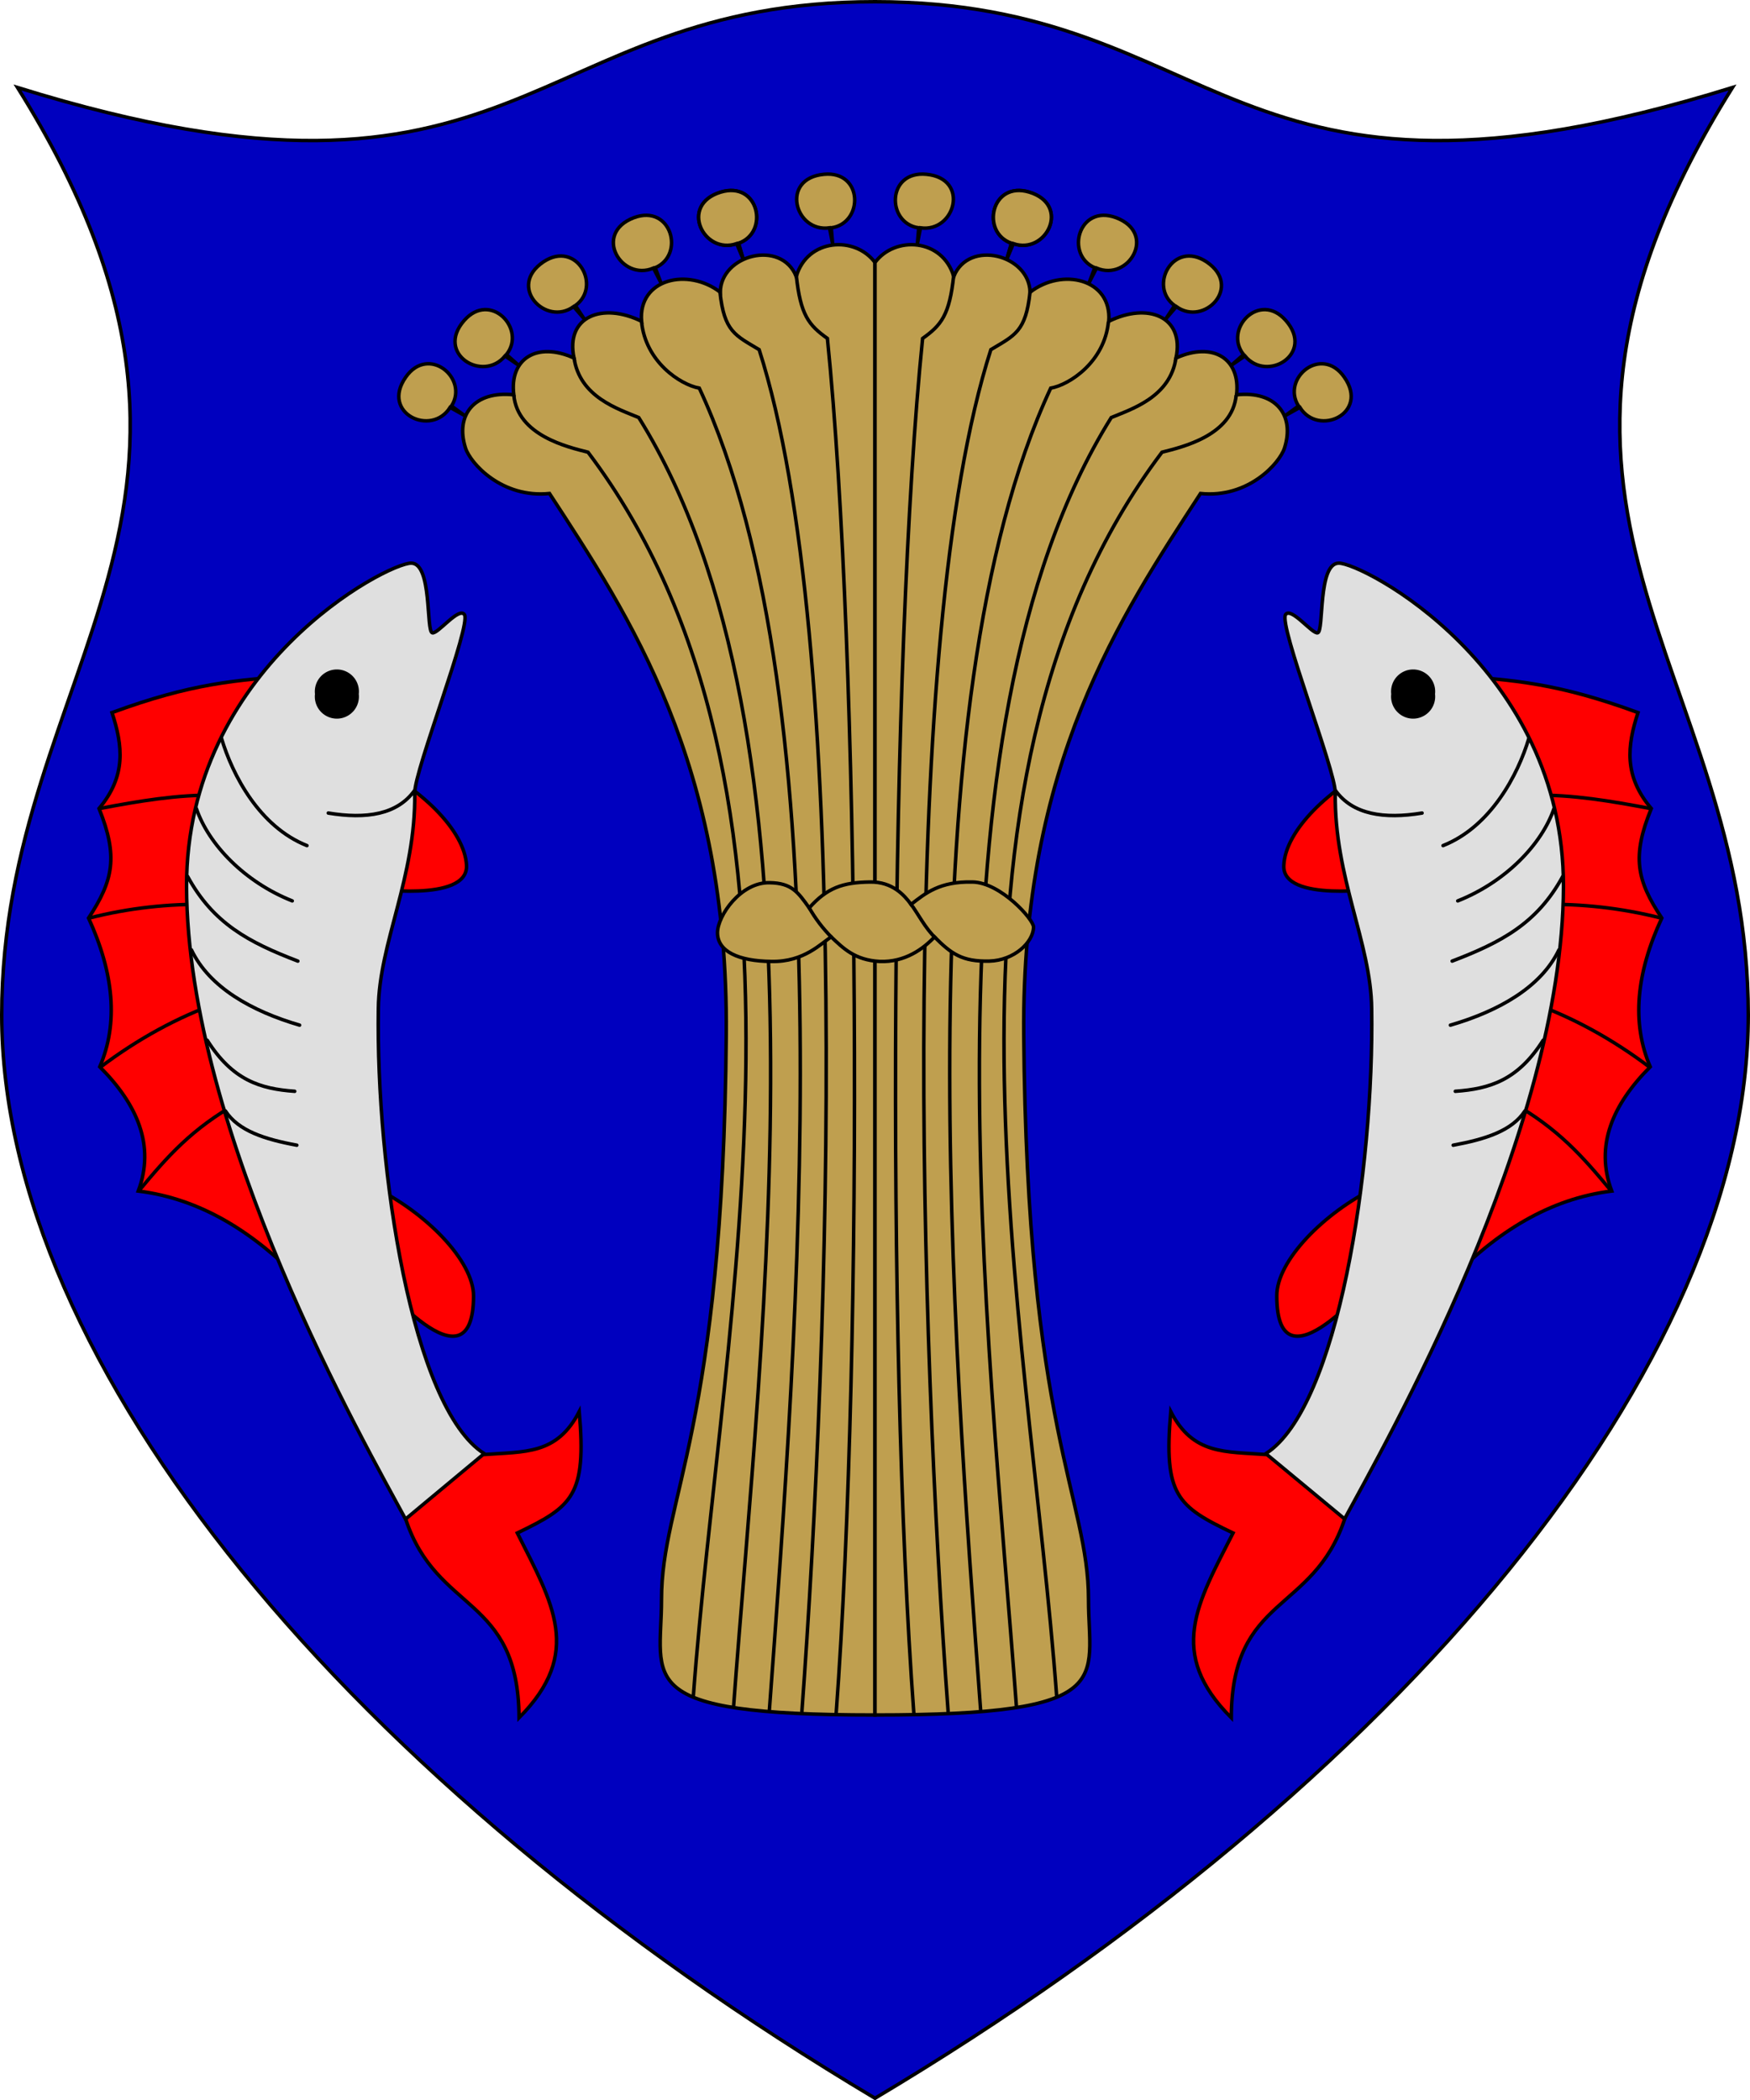 <svg height="600" width="500" xmlns="http://www.w3.org/2000/svg"><g stroke="#000"><path d="m5 25c145 45 145-24.5 245-24.5s100 69.5 245 24.5c-75 120 4.5 165 4.5 265s-99.5 220-249.5 309.5c-150-89.5-249.5-209.5-249.5-309.5s79.5-145 4.5-265z" fill="#0000bf" fill-rule="evenodd"/><path d="m414 193v173c13.6-14 28.7-23.5 46.5-25.7-4.9-13 .3-24.8 11-35.5-5.4-12.5-4-26.8 3.3-42.5-7.2-10.8-8.6-17.6-3-31.3-7.9-9.3-6.9-17.9-3.8-27.4-22.6-8.3-35.2-9.4-54-10.6z" fill="#f00" fill-rule="evenodd"/><path d="m460.2 340.1c-7.9-9.5-15-17.7-28.4-25.2" fill="none"/><path d="m471.3 304.9c-10.6-8-22-14.3-34.2-18.6" fill="none"/><path d="m474.6 262.3c-11.5-2.9-22.8-4.1-33.9-3.9" fill="none"/><path d="m471.5 231c-11.1-2.1-22.2-4-33.3-3.8" fill="none"/><path d="m86 193v173c-13.6-14-28.7-23.5-46.5-25.7 4.9-13-.3-24.8-11-35.5 5.4-12.5 4-26.8-3.2-42.5 7.1-10.8 8.5-17.6 3-31.3 7.8-9.3 6.8-17.9 3.7-27.4 22.6-8.3 35.2-9.4 54-10.6z" fill="#f00" fill-rule="evenodd"/><path d="m39.8 340.1c7.9-9.5 15-17.7 28.5-25.2" fill="none"/><path d="m28.7 304.9c10.6-8 22-14.3 34.2-18.6" fill="none"/><path d="m25.5 262.3c11.4-2.9 22.7-4.1 33.9-3.9" fill="none"/><path d="m28.5 231c11.1-2.1 22.2-4 33.3-3.8" fill="none"/><path d="m107 339.3c14.6 7.1 28.3 20.9 28.3 31-.1 28.7-28-5.5-28-5.5z" fill="#f00" fill-rule="evenodd"/><path d="m105.5 218c14.6 7.1 27.3 19.2 27.8 29.3.4 10.7-27.8 6.5-27.8 6.5z" fill="#f00" fill-rule="evenodd"/><path d="m117.5 160.9c6 0 4.2 19.4 6 19.9 1.5.5 7.6-7.5 9.2-5.2 2 3.1-14.3 44.5-14.2 50.9.3 24.4-10.2 42.8-10.4 61.7-.7 45.9 9.6 113.9 30.2 127.1 0 13.7-3 16.7-22.4 18.8-11.3-21-62.4-110.1-62.6-180.8-.1-62.6 57.4-92.5 64.2-92.4z" fill="#dfdfdf" fill-rule="evenodd"/><path d="m138 415.6c12.1-.9 21.1.1 27.5-12.3 2.1 24-1.9 27.1-17.7 34.7 10.1 20.1 18.9 34.3.5 52.8-.2-35.1-23.5-29.7-32.4-56.8z" fill="#f00" fill-rule="evenodd"/><path d="m101.5 198.3a5.3 5.3 0 1 1 -10.5 0 5.3 5.3 0 1 1 10.5 0z" stroke-linecap="square" stroke-linejoin="round" stroke-width="2"/><path d="m63.3 211c3.1 10.4 10.8 25.2 24.4 30.6" fill="none" stroke-linecap="round"/><path d="m56.1 231c3.5 10.3 13.8 21 27.4 26.4" fill="none" stroke-linecap="round"/><path d="m53.6 250.4c7.3 13.4 17.4 18.8 31.5 24.2" fill="none" stroke-linecap="round"/><path d="m54.7 271.4c5.1 10.7 17.2 17.5 30.9 21.5" fill="none" stroke-linecap="round"/><path d="m59.2 297.2c7.2 11.4 15.1 13.9 25 14.6" fill="none" stroke-linecap="round"/><path d="m64.4 317.4c3.7 5.7 11.2 8.1 20.4 9.8" fill="none" stroke-linecap="round"/><path d="m93.8 232.3c10.9 1.8 19.7.4 24.6-6.4" fill="none" stroke-linecap="round"/><g fill-rule="evenodd"><path d="m250 490c-70 0-61-10-61-33 0-29 17.6-48.4 18.5-161.5.6-77.3-27.6-119.4-50.5-154.5-13.6 1.4-22.6-8.6-24-13-3-9.4 2.5-16.4 13.8-15.2-1.3-10.3 6.6-15.3 17.2-10.5-2.5-11.9 8.1-16 19.3-10.5-1-12.2 13.3-15.4 22.5-8.3.1-10.7 17.4-15.2 21.7-4.5 3.2-10.9 16.8-11.7 22.5-4z" fill="#bf9f4f"/><path d="m237.9 69.7-.4-4.6c9.3-1.3 9.2-16.4-2.1-15.3-12.6 1.2-8.3 16.7 1.6 15.3z" fill="#bf9f4f"/><path d="m212.3 73.9-1.3-4.4c8.9-3.1 5.8-17.9-5.1-14.6-12 3.7-4.8 18 4.6 14.7z" fill="#bf9f4f"/><path d="m188.8 80.7-1.6-4.2c8.6-3.7 4.6-18.3-6.1-14.3-11.8 4.5-3.6 18.3 5.6 14.4z" fill="#bf9f4f"/><path d="m212.3 73.9-1.3-4.4c8.9-3.1 5.8-17.9-5.1-14.6-12 3.7-4.8 18 4.6 14.7z" fill="#bf9f4f"/><path d="m166.9 91.1-2.5-3.8c7.6-5.5.4-18.8-9.1-12.5-10.5 7 .6 18.6 8.6 12.8z" fill="#bf9f4f"/><path d="m148.1 104.3-3.4-3c5.8-7.3-4.6-18.3-12.1-9.7-8.3 9.5 5.4 17.8 11.7 10.1z" fill="#bf9f4f"/><path d="m132.7 118.7-3.7-2.7c5-7.9-6.6-17.6-13.1-8.2-7.2 10.3 7.4 17.1 12.7 8.6z" fill="#bf9f4f"/></g><path d="m227.5 78.6c1.2 11.5 3.6 14.3 8.9 18.1 9.2 90.7 10.4 285.7 2.5 392.9" fill="none"/><path d="m146.8 112.9c1.1 11.5 15.3 14.8 21.2 16.3 72.3 95.7 38 248.2 30.1 355.4" fill="none"/><path d="m164 102.2c1.6 11.3 12.8 14.7 18.5 17.1 56.3 90.2 35 261 27.1 368.2" fill="none"/><path d="m183.3 91.9c1.1 11.4 11 18 16.5 19 42.2 90.7 27.9 270.8 20 378" fill="none"/><path d="m205.7 83.4c1.2 11.4 4.4 12.4 11.2 16.5 26.7 83.2 20.1 282.1 12.2 389.3" fill="none"/><path d="m394.5 218c-14.6 7.1-27.3 19.2-27.7 29.3-.5 10.7 27.7 6.5 27.7 6.5z" fill="#f00" fill-rule="evenodd"/><path d="m393 339.3c-14.6 7.1-28.3 20.9-28.2 31 0 28.7 28-5.5 28-5.5z" fill="#f00" fill-rule="evenodd"/><path d="m382.5 160.9c-6 0-4.2 19.4-6 19.9-1.5.5-7.6-7.5-9.2-5.2-2 3.1 14.3 44.5 14.2 50.9-.3 24.4 10.2 42.8 10.4 61.7.7 45.9-9.6 113.9-30.2 127.1 0 13.7 3 16.7 22.4 18.8 11.3-21 62.4-110.1 62.6-180.8.1-62.6-57.4-92.5-64.2-92.4z" fill="#dfdfdf" fill-rule="evenodd"/><path d="m362 415.6c-12.1-.9-21.1.1-27.5-12.3-2.1 24 1.9 27.1 17.8 34.7-10.2 20.1-19 34.3-.5 52.8.1-35.1 23.4-29.7 32.4-56.8z" fill="#f00" fill-rule="evenodd"/><path d="m101.5 198.3a5.3 5.3 0 1 1 -10.5 0 5.3 5.3 0 1 1 10.5 0z" stroke-linecap="square" stroke-linejoin="round" stroke-width="2" transform="matrix(-1 0 0 1 500 0)"/><path d="m436.8 211c-3.1 10.4-10.9 25.2-24.5 30.6" fill="none" stroke-linecap="round"/><path d="m444 231c-3.5 10.3-13.9 21-27.5 26.4" fill="none" stroke-linecap="round"/><path d="m446.5 250.4c-7.3 13.4-17.5 18.8-31.6 24.2" fill="none" stroke-linecap="round"/><path d="m445.4 271.4c-5.1 10.7-17.3 17.5-31 21.5" fill="none" stroke-linecap="round"/><path d="m440.9 297.2c-7.2 11.4-15.2 13.9-25.1 14.6" fill="none" stroke-linecap="round"/><path d="m435.7 317.4c-3.7 5.7-11.3 8.1-20.5 9.8" fill="none" stroke-linecap="round"/><path d="m406.3 232.3c-10.9 1.8-19.8.4-24.7-6.4" fill="none" stroke-linecap="round"/><path d="m250 490c70 0 61-10 61-33 0-29-17.6-48.4-18.5-161.5-.6-77.3 27.6-119.4 50.5-154.5 13.6 1.4 22.6-8.6 24-13 3-9.4-2.5-16.4-13.7-15.2 1.2-10.3-6.7-15.3-17.3-10.5 2.5-11.9-8.1-16-19.2-10.5.9-12.2-13.4-15.4-22.5-8.3-.2-10.7-17.5-15.2-21.8-4.5-3.2-10.9-16.8-11.7-22.5-4z" fill="#bf9f4f" fill-rule="evenodd"/><path d="m262.1 69.7.4-4.6c-9.3-1.3-9.2-16.4 2.2-15.3 12.5 1.2 8.2 16.7-1.7 15.3z" fill="#bf9f4f" fill-rule="evenodd"/><path d="m287.7 73.9 1.3-4.4c-8.9-3.1-5.8-17.9 5.1-14.6 12 3.7 4.8 18-4.6 14.7z" fill="#bf9f4f" fill-rule="evenodd"/><path d="m311.2 80.7 1.6-4.2c-8.6-3.7-4.6-18.3 6.1-14.3 11.8 4.5 3.6 18.3-5.6 14.4z" fill="#bf9f4f" fill-rule="evenodd"/><path d="m287.7 73.9 1.3-4.4c-8.9-3.1-5.8-17.9 5.1-14.6 12 3.7 4.8 18-4.6 14.7z" fill="#bf9f4f" fill-rule="evenodd"/><path d="m333.1 91.1 2.5-3.8c-7.6-5.5-.4-18.8 9.1-12.5 10.5 7-.6 18.6-8.6 12.8z" fill="#bf9f4f" fill-rule="evenodd"/><path d="m351.9 104.3 3.4-3c-5.8-7.3 4.6-18.3 12.1-9.7 8.3 9.5-5.4 17.8-11.7 10.1z" fill="#bf9f4f" fill-rule="evenodd"/><path d="m367.3 118.7 3.7-2.7c-5-7.9 6.6-17.6 13.1-8.2 7.2 10.3-7.4 17.1-12.7 8.6z" fill="#bf9f4f" fill-rule="evenodd"/><path d="m272.5 78.6c-1.2 11.5-3.6 14.3-8.9 18.1-9.2 90.7-10.4 285.7-2.5 392.9" fill="none"/><path d="m353.2 112.9c-1.1 11.5-15.3 14.8-21.2 16.3-72.3 95.7-38 248.2-30.1 355.4" fill="none"/><path d="m336 102.2c-1.6 11.3-12.8 14.7-18.5 17.1-56.3 90.2-35 261-27.1 368.2" fill="none"/><path d="m316.7 91.9c-1.1 11.4-11 18-16.5 19-42.2 90.7-27.9 270.8-20 378" fill="none"/><path d="m294.3 83.4c-1.2 11.4-4.4 12.4-11.2 16.5-26.7 83.2-20.1 282.1-12.2 389.3" fill="none"/><path d="m205 266.5c0-4.9 6.7-14.5 14.9-14.3 6.3.1 8.1 2.7 11.3 7.2 5.1-5.7 9.5-7.3 17.4-7.4 6.4-.1 9.8 3.8 11.7 6.4 4.1-3.2 8.2-6.6 17.5-6.4 8.1.1 17.6 10.8 17.5 12.9-.1 4.4-5.6 9.5-12.6 9.7-7.8.2-10.9-2.1-15.7-6.9-3.1 3.3-8.4 7.3-15.7 7-7.1-.4-10.4-3.8-13.8-7-2.8 1.7-7.7 7.2-17.1 7-9.5-.1-15.4-2.9-15.4-8.2z" fill="#bf9f4f" fill-rule="evenodd"/><path d="m231.1 259.2c1.8 3.2 4 6.1 6.6 8.7" fill="none"/><path d="m260.1 258.1c2.2 2.9 4.2 7.1 7.3 10" fill="none"/></g></svg>